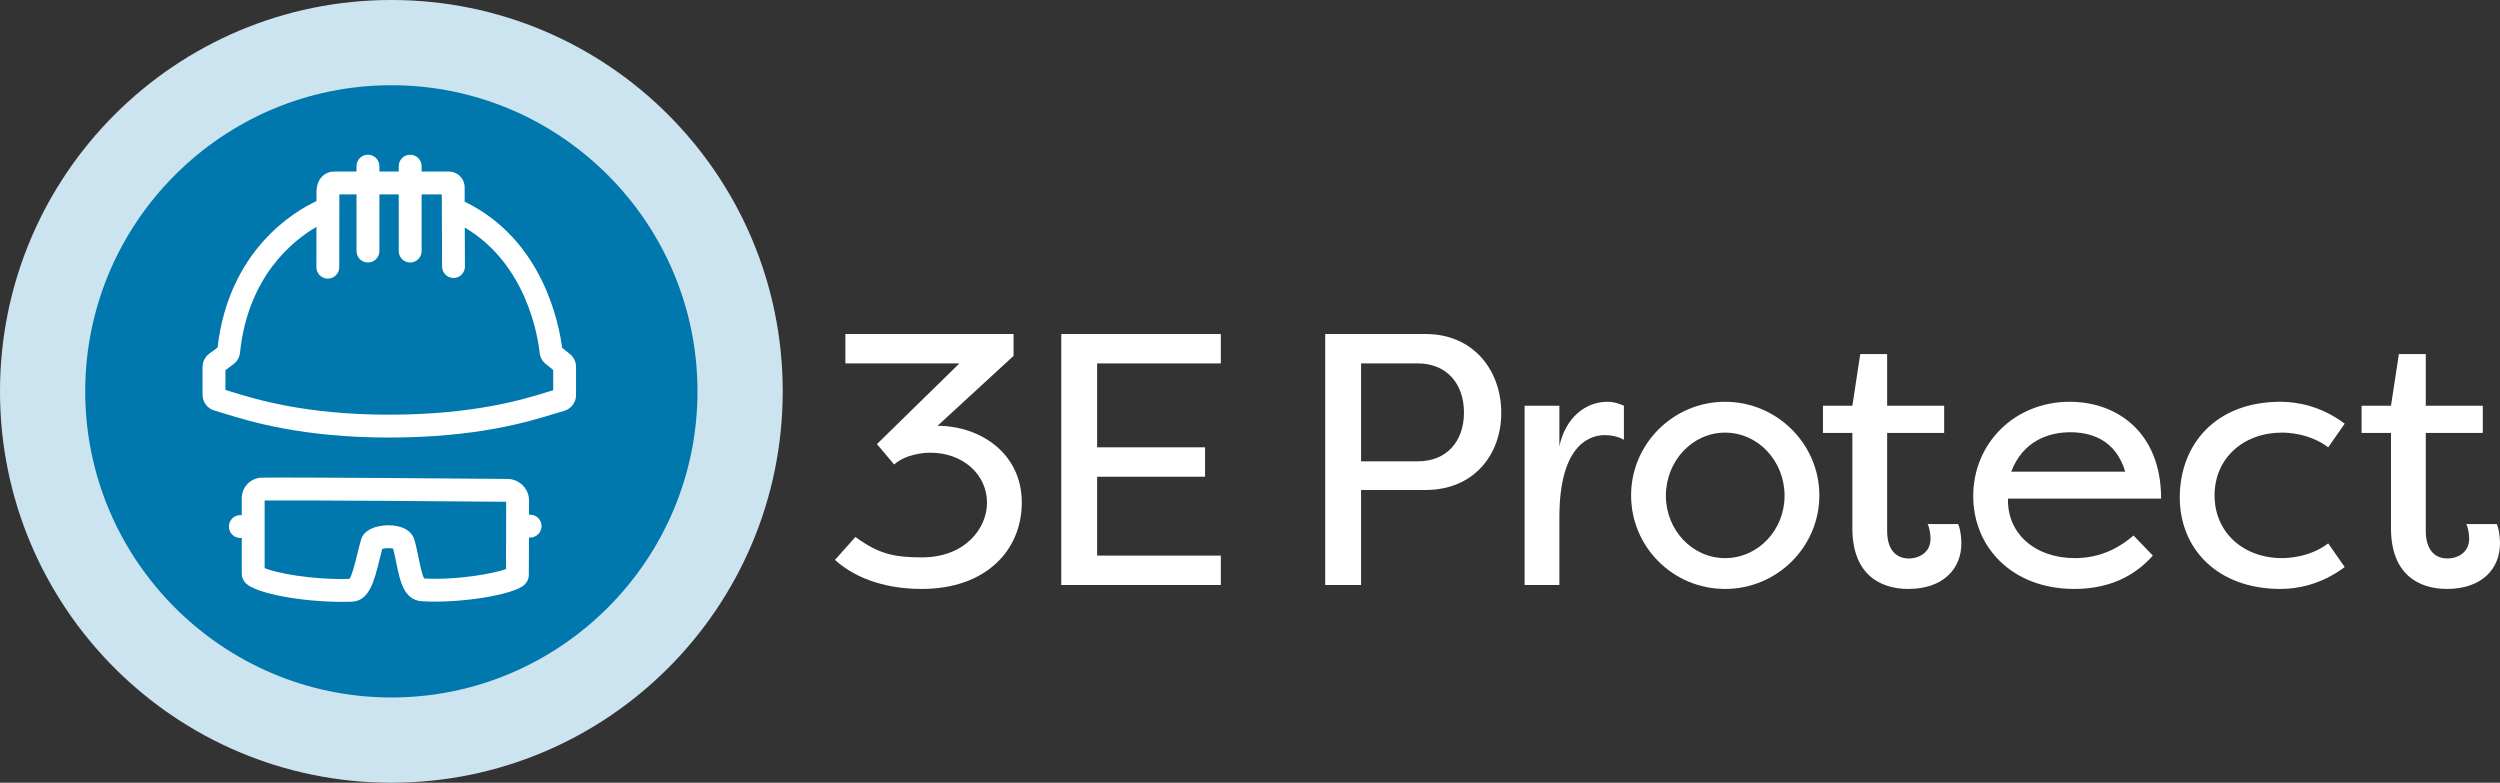 <?xml version="1.0" encoding="UTF-8"?>
<svg id="Layer_1" data-name="Layer 1" xmlns="http://www.w3.org/2000/svg" xmlns:xlink="http://www.w3.org/1999/xlink" viewBox="0 0 304.699 95.397">
  <rect x="0" y="0" width="304.699" height="95.397" fill="#333333" stroke="none"/>
  <g id="logoMark">
    <path id="logoMark__CompoundPathItem_" data-name="logoMark &amp;lt;CompoundPathItem&amp;gt;" d="M47.699,0C21.355,0,0,21.355,0,47.699s21.355,47.699,47.699,47.699,47.699-21.355,47.699-47.699S74.042,0,47.699,0h0Z" style="fill: #cce4ef;"/>
    <a xlink:href="64.5976470588235">
      <path id="logoMark__PathItem_" data-name="logoMark &amp;lt;PathItem&amp;gt;" d="M47.699,10.387c20.574,0,37.311,16.738,37.311,37.311s-16.738,37.311-37.311,37.311S10.387,68.272,10.387,47.699,27.125,10.387,47.699,10.387" style="fill: #0078ae;"/>
    </a>
    <path id="logoMark__CompoundPathItem_-2" data-name="logoMark &amp;lt;CompoundPathItem&amp;gt;" d="M64.609,62.729h-.132c.001-.987,.001-1.707,.001-1.815-.056-1.414-1.207-2.53-2.622-2.542-5.822-.05-25.185-.211-29.928-.157-1.357,.015-2.461,1.132-2.461,2.489v2.076h-.178c-.769,0-1.394,.624-1.394,1.394s.624,1.394,1.394,1.394h.178v4.368c0,.434,.186,.853,.524,1.179,1.262,1.221,6.745,2.238,11.731,2.238,.383,0,.765-.006,1.14-.019,2.147-.071,2.744-2.497,3.376-5.065,.11-.449,.224-.911,.347-1.368,.354-.106,.982-.125,1.327-.04,.163,.626,.29,1.252,.414,1.86,.422,2.076,.901,4.429,3.101,4.56,4.622,.277,11.153-.772,12.479-1.999,.344-.318,.537-.733,.545-1.169,.011-.671,.018-2.646,.022-4.597h.136c.769,0,1.394-.624,1.394-1.394s-.624-1.394-1.394-1.394Zm-2.938,6.634c-1.442,.513-5.843,1.368-9.972,1.142-.24-.358-.48-1.54-.643-2.34-.147-.721-.313-1.538-.545-2.364-.313-1.113-1.493-1.778-3.155-1.78h-.006c-1.378,0-2.981,.467-3.352,1.777-.17,.6-.321,1.212-.466,1.804-.248,1.01-.615,2.502-.941,2.951-4.755,.139-8.952-.75-10.336-1.303v-8.253c5.133-.04,23.578,.108,29.439,.159-.001,1.041-.005,6.099-.021,8.207Z" style="fill: #fff;"/>
    <path id="logoMark__CompoundPathItem_-3" data-name="logoMark &amp;lt;CompoundPathItem&amp;gt;" d="M69.454,43.143l-.948-.758c-.353-2.823-2.31-13.184-11.871-17.799l-.006-1.637c.029-.528-.163-1.051-.526-1.435-.363-.384-.875-.604-1.403-.604h-3.316v-.658c0-.769-.624-1.394-1.394-1.394s-1.394,.624-1.394,1.394v.658h-2.356v-.658c0-.769-.624-1.394-1.394-1.394s-1.394,.624-1.394,1.394v.658h-2.746c-1.003,0-2.099,.754-2.132,2.438l-.002,1.159c-2.663,1.244-10.671,5.936-12.057,17.849l-1.016,.756c-.508,.377-.812,.981-.812,1.615v3.382c0,.914,.616,1.714,1.496,1.945,.312,.083,.706,.205,1.184,.353,3.06,.948,9.425,2.92,20.054,2.92,10.723,0,17.032-1.94,20.064-2.873,.492-.151,.895-.276,1.218-.359,.886-.23,1.505-1.031,1.505-1.947v-3.434c0-.614-.275-1.187-.755-1.571Zm-2.031,4.419c-.227,.067-.478,.144-.755,.23-2.902,.892-8.941,2.749-19.245,2.749-10.207,0-16.3-1.888-19.229-2.795-.263-.081-.502-.155-.719-.22v-2.408l.98-.729c.447-.334,.737-.845,.796-1.404,.973-9.3,6.424-13.651,9.318-15.332l-.006,4.911c-.001,.769,.622,1.394,1.391,1.395h.002c.769,0,1.392-.623,1.393-1.391l.012-8.871h2.092v6.905c0,.769,.624,1.394,1.394,1.394s1.394-.624,1.394-1.394v-6.905h2.356v6.905c0,.769,.624,1.394,1.394,1.394s1.394-.624,1.394-1.394v-6.905h2.463l.031,8.796c.003,.769,.651,1.394,1.398,1.388,.769-.002,1.391-.628,1.388-1.398l-.018-4.748c7.581,4.466,8.928,13.399,9.126,15.266,.056,.54,.321,1.023,.744,1.36l.907,.725v2.476Z" style="fill: #fff;"/>
  </g>
  <path id="fullLogo" d="M120.297,61.292c0-3.539-3.015-6.118-6.904-6.118-.918,0-3.06,.219-4.414,1.442l-2.098-2.491,10.051-9.833h-13.897v-3.583h20.496v2.666l-9.265,8.521c5.113,0,10.27,3.277,10.27,9.352,0,5.856-4.414,10.531-12.192,10.531-5.113,0-8.565-1.704-10.576-3.539l2.491-2.797c2.797,2.054,4.676,2.49,8.085,2.49,5.375,0,7.953-3.627,7.953-6.643Z" style="fill: #fff;"/>
  <path id="fullLogo-2" data-name="fullLogo" d="M148.794,71.3h-19.447v-30.591h19.447v3.583h-15.077v10.227h13.154v3.584h-13.154v9.613h15.077v3.584Z" style="fill: #fff;"/>
  <path id="fullLogo-3" data-name="fullLogo" d="M161.516,71.3v-30.591h12.236c5.856,0,9.221,4.458,9.221,9.614s-3.409,9.396-9.221,9.396h-7.866v11.581h-4.37Zm11.318-15.077c3.496,0,5.594-2.447,5.594-5.943,0-3.54-2.142-5.987-5.594-5.987h-6.948v11.931h6.948Z" style="fill: #fff;"/>
  <path id="fullLogo-4" data-name="fullLogo" d="M190.056,54.388c.742-3.453,3.147-5.419,5.856-5.419,.787,0,1.398,.218,2.01,.48v4.151c-.699-.393-1.529-.568-2.315-.568-1.442,0-5.55,.699-5.55,10.008v8.26h-4.239v-21.851h4.239v4.939Z" style="fill: #fff;"/>
  <path id="fullLogo-5" data-name="fullLogo" d="M210.248,48.969c6.337,0,11.493,5.156,11.493,11.405,0,6.293-5.156,11.406-11.493,11.406-6.293,0-11.45-5.069-11.45-11.406,0-6.293,5.157-11.405,11.45-11.405Zm0,19.054c4.021,0,7.254-3.409,7.254-7.604,0-4.239-3.233-7.691-7.254-7.691-3.978,0-7.211,3.452-7.211,7.691,0,4.195,3.233,7.604,7.211,7.604Z" style="fill: #fff;"/>
  <path id="fullLogo-6" data-name="fullLogo" d="M230.005,64.701c0,2.403,1.18,3.364,2.621,3.364,1.355,0,2.666-.786,2.666-2.403,0-.306-.043-1.136-.35-1.792h3.715c.394,.875,.394,2.36,.394,2.36,0,3.103-2.229,5.55-6.468,5.55-3.453,0-6.817-1.791-6.817-7.385v-11.625h-3.584v-3.321h3.584l.961-6.293h3.278v6.293h6.948v3.321h-6.948v11.931Z" style="fill: #fff;"/>
  <path id="fullLogo-7" data-name="fullLogo" d="M262.389,67.716c-2.797,3.147-6.337,4.064-9.57,4.064-7.604,0-12.324-5.113-12.324-11.318,0-6.381,4.982-11.493,11.756-11.493,5.769,0,11.144,3.714,11.144,11.799h-18.66c-.131,4.239,3.277,7.255,8.129,7.255,2.621,0,4.981-.874,7.166-2.754l2.36,2.447Zm-17.262-10.226h13.896c-1.18-3.977-4.282-4.808-6.686-4.808-2.578,0-5.768,1.006-7.21,4.808Z" style="fill: #fff;"/>
  <path id="fullLogo-8" data-name="fullLogo" d="M277.95,48.969c1.967,0,4.894,.48,7.822,2.665l-2.01,2.885c-2.316-1.748-5.07-1.792-5.638-1.792-4.72,0-8.216,3.147-8.216,7.647s3.496,7.648,8.216,7.648c.567,0,3.321-.044,5.638-1.792l2.01,2.884c-2.928,2.186-5.856,2.666-7.822,2.666-7.735,0-12.28-4.938-12.28-11.144,0-6.424,4.326-11.668,12.28-11.668Z" style="fill: #fff;"/>
  <path id="fullLogo-9" data-name="fullLogo" d="M295.653,64.701c0,2.403,1.18,3.364,2.621,3.364,1.355,0,2.666-.786,2.666-2.403,0-.306-.043-1.136-.35-1.792h3.715c.394,.875,.394,2.36,.394,2.36,0,3.103-2.229,5.55-6.468,5.55-3.453,0-6.817-1.791-6.817-7.385v-11.625h-3.584v-3.321h3.584l.961-6.293h3.278v6.293h6.948v3.321h-6.948v11.931Z" style="fill: #fff;"/>
</svg>